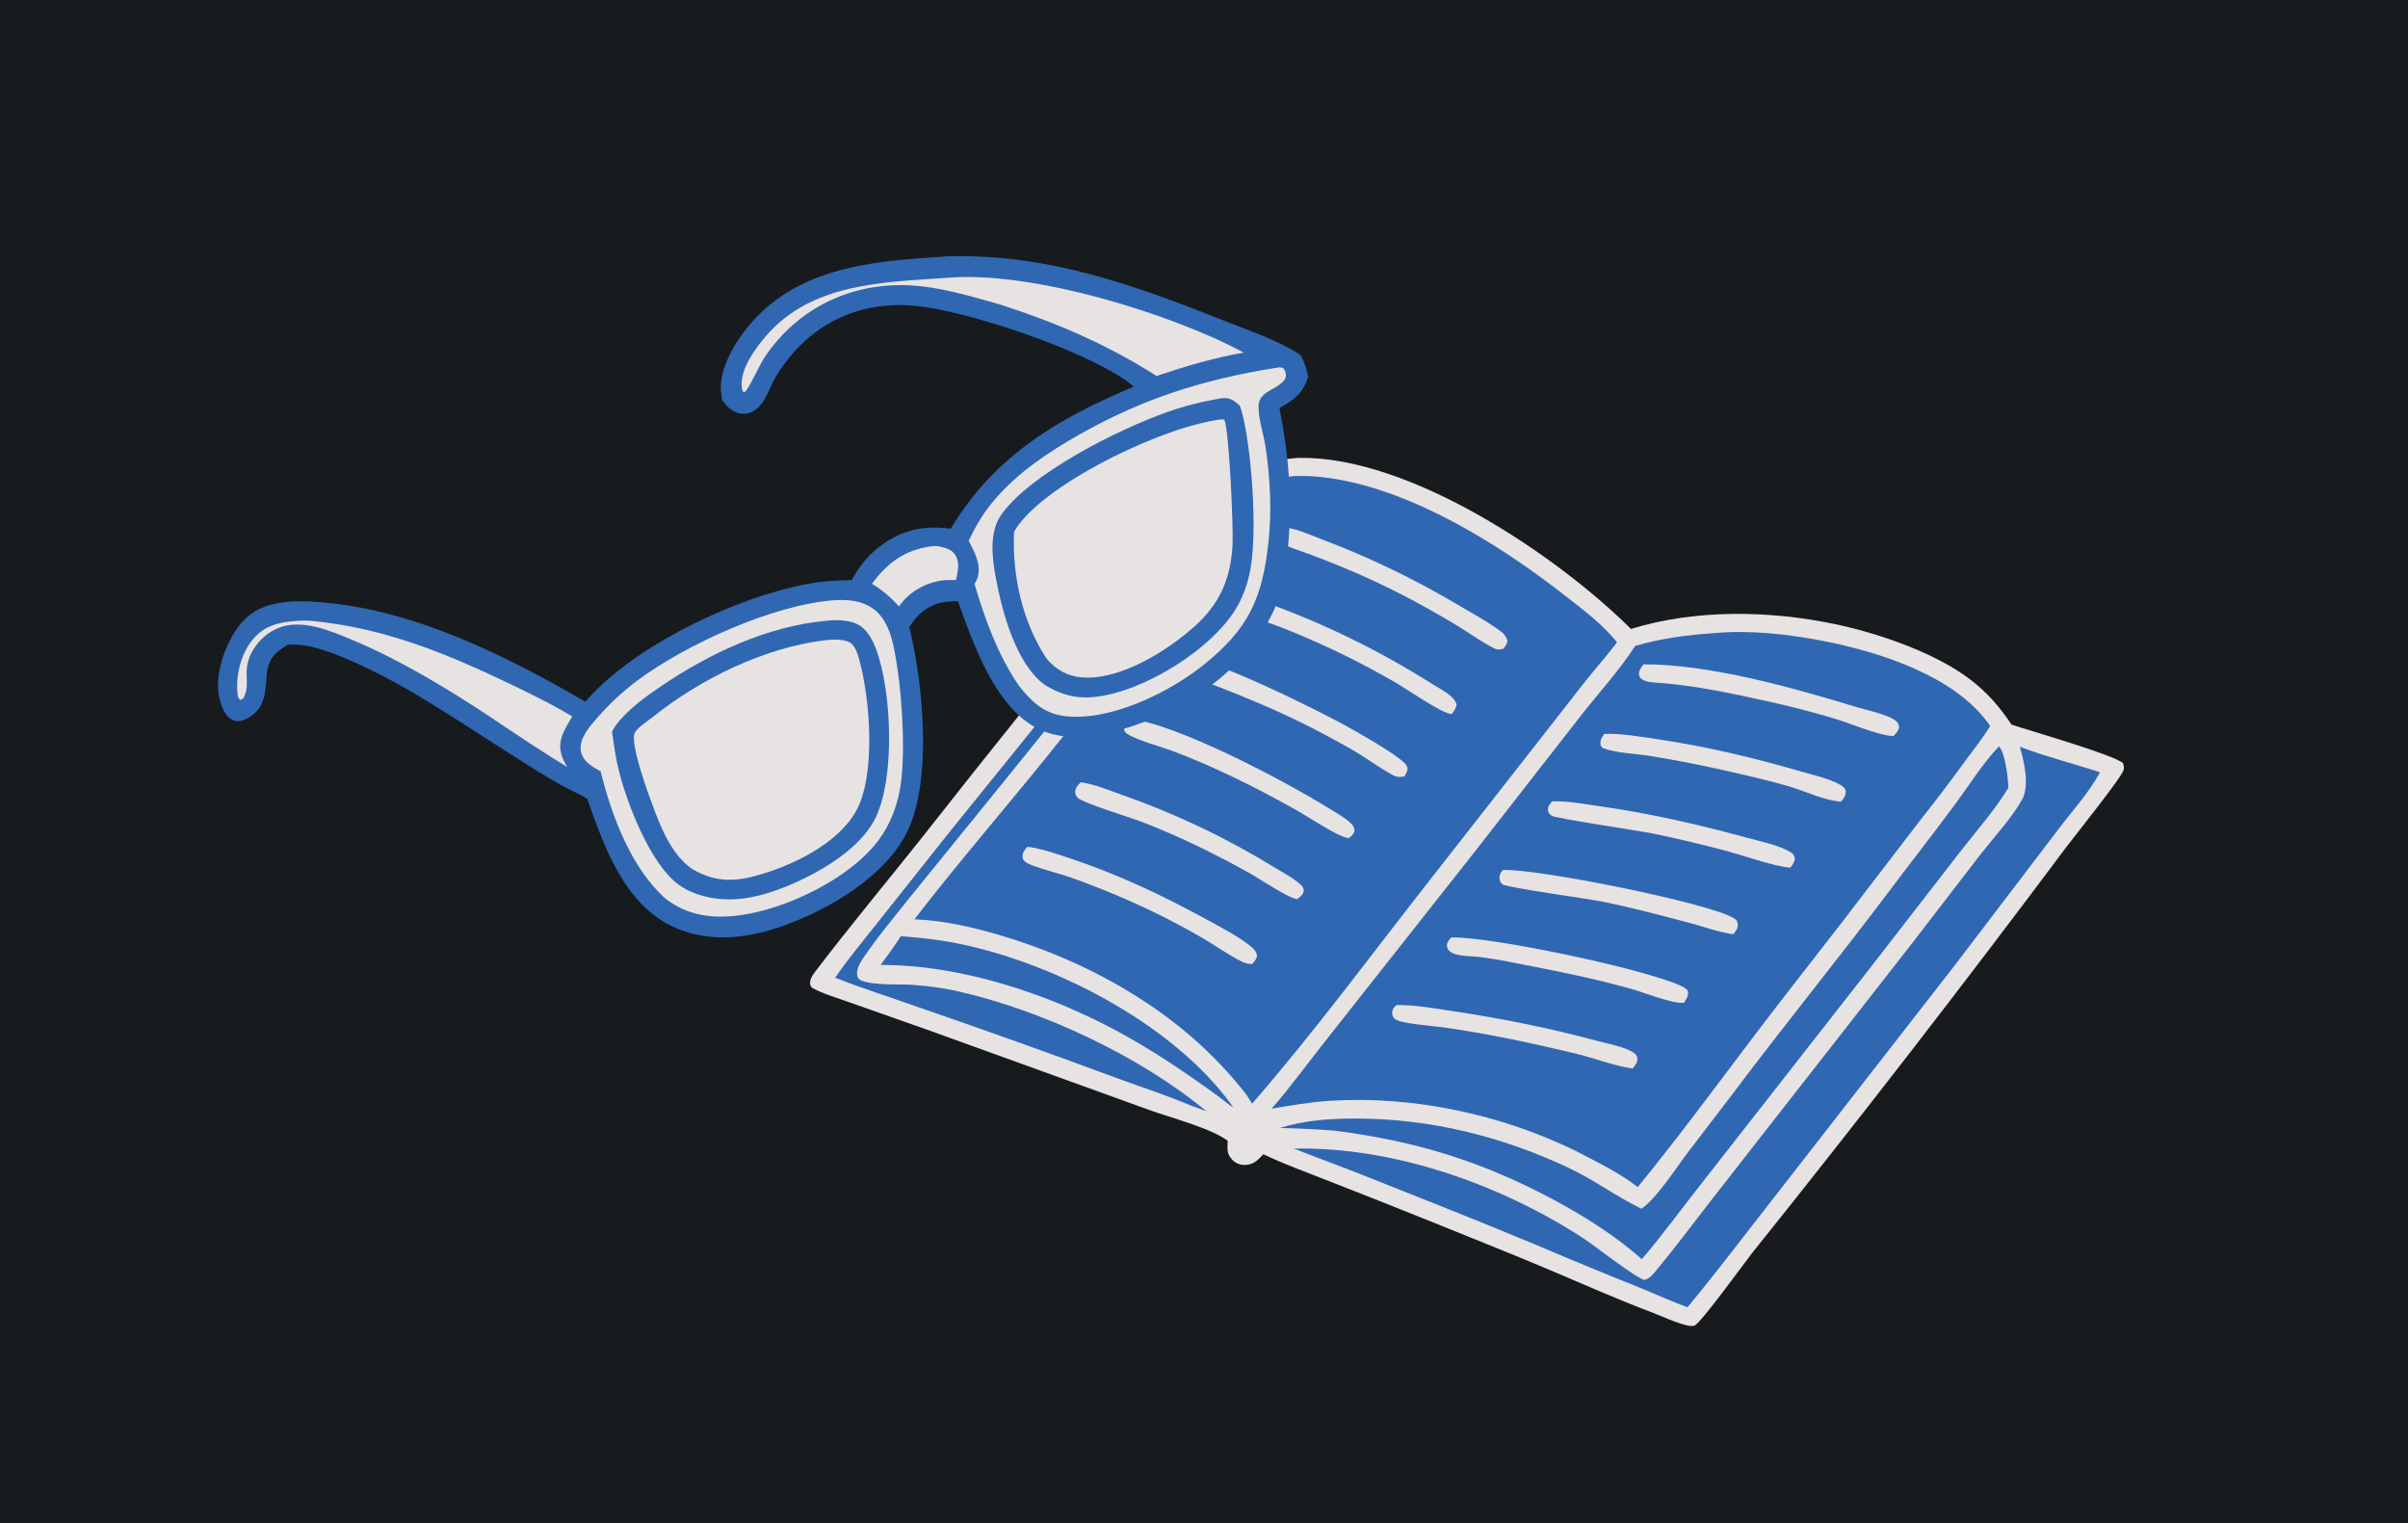 <?xml version="1.0" encoding="UTF-8"?>
<svg id="Layer_1" data-name="Layer 1" xmlns="http://www.w3.org/2000/svg" viewBox="0 0 1471.23 930.46">
  <defs>
    <style>
      .cls-1 {
        fill: #171b1d;
      }

      .cls-2 {
        fill: #3067b2;
      }

      .cls-3 {
        fill: #e7e3e3;
      }
    </style>
  </defs>
  <rect class="cls-1" width="1471.23" height="930.46"/>
  <g>
    <path class="cls-3" d="M792,279.81c.79-.04,1.57-.07,2.36-.08,66.74-.89,156.32,59.03,202.12,104.49,39.34-12.09,84.18-11.36,124.18-3.04,26.76,5.57,61.85,17.53,83.5,34.23,9.99,7.7,17.88,16.7,24.76,27.22,9.45,3.28,64.31,18.96,68.27,23.74.32,1.32.62,2.42.37,3.78-.77,4.17-29.92,40.5-35.05,47.26-62.56,83.72-126.53,166.38-191.9,247.93-4.53,5.77-31.26,42.7-35.22,44.45-4.19,1.85-20.7-6.08-25.49-7.8-22.22-8.32-43.99-18.14-65.85-27.34-23.52-9.89-47.29-19.27-70.93-28.87-20.65-8.31-41.34-16.51-62.08-24.59-13.1-5.15-26.45-10-39.17-16.05l-.4.42-.67.69c-3.12,3.28-5.44,5.29-10.17,5.41-2.96.07-5.65-.95-7.71-3.1-3.59-3.75-3.04-6.86-2.82-11.65-10.71-7.91-34.73-14.01-48.18-18.91l-133.64-48.29-49.3-17.39c-7.52-2.72-16.08-5.07-23.05-8.98-.74-1.26-1.08-1.74-1.01-3.27.14-2.86,2.82-6.05,4.51-8.27,20.23-26.5,41.64-52.18,62.39-78.27,44.66-56.85,89.96-113.18,135.91-168.98,6.64-8.09,38.51-49.18,44.35-53.09,3.82-2.56,12.2,1.18,16.05,2.42,10.81-9,19.78-13.06,33.86-14.09Z"/>
    <path class="cls-2" d="M791.26,290.79c5.79-.16,11.57.1,17.32.78,51.77,6.08,107.06,40.62,147.32,72.07,11.14,8.7,23.26,17.64,32.04,28.79-6.56,8.72-13.97,16.82-20.66,25.46l-94.31,120.53c-35.64,45.47-70.04,92.21-107.97,135.82l-3.44-5.5c-4.31-5.5-8.85-10.82-13.6-15.96-36.14-39.24-85.78-66.26-136.61-81.32-17.5-5.18-34.3-9.08-52.64-9.86,29.61-38.47,61.79-74.98,91.88-113.07l80.45-100.65c11.99-15,22.98-30.85,35.63-45.33,6.86-7.85,14.4-11.07,24.58-11.77Z"/>
    <path class="cls-3" d="M627.77,517.29c8.96,1.2,17.64,4.28,26.18,7.14,29.24,9.77,55.74,22.29,82.79,37.04,8.88,4.84,18.89,9.94,26.85,16.2,2.24,1.76,4.07,3.36,4.44,6.3-.54,2.22-1.5,3.29-3.02,4.96-2.4-.03-4.04-.4-6.2-1.45-8.6-4.19-16.64-10.14-24.94-14.94-13.59-7.86-28.2-15.3-42.55-21.68-12.38-5.47-24.95-10.47-37.7-15.01-5.99-2.11-22.08-6.13-26.29-8.76-1.24-.77-2.42-1.84-2.58-3.37-.28-2.72,1.3-4.53,3.01-6.43Z"/>
    <path class="cls-3" d="M780.78,321.96c8.79-.24,18.36,4.29,26.5,7.4,29.41,11.09,57.76,24.77,84.74,40.9,7.54,4.42,15.39,8.7,22.54,13.73,2.93,2.06,5.81,3.95,6.45,7.71-.41,2.14-1.3,3.15-2.67,4.73-1.09.23-2.7.48-3.77.28-3.33-.62-19.75-11.78-23.64-14.13-22.73-13.73-45.24-25.57-69.79-35.7-7.29-3.05-14.65-5.94-22.06-8.67-5.81-2.14-12.08-3.96-17.51-6.91-2.05-1.11-2.61-1.84-3.25-4.06.24-2.31,1.09-3.44,2.46-5.27Z"/>
    <path class="cls-3" d="M719.39,400.68c16.37-1.59,86.5,33.61,103.38,42.97,8.38,4.65,29.11,16.42,35.41,22.5.99.95,1.42,1.85,1.79,3.17-.07,2.05-.93,3.29-1.95,4.99-3.07.57-4.54.51-7.33-.98-6.59-3.52-12.86-8.12-19.22-12.1-6.75-4.23-13.87-8.01-20.87-11.81-27.34-14.82-55.46-25.93-84.5-36.87-2.61-.98-7.21-2.38-8.12-5.27-.77-2.44.16-4.55,1.39-6.61Z"/>
    <path class="cls-3" d="M690.55,439.15c28.81,3.38,94.01,37.73,119.82,53.73,4.91,3.04,10.79,6.09,14.95,10.06,1.51,1.44,2.19,2.64,2.26,4.78-.74,2.17-1.75,2.95-3.53,4.34-6.79-.86-24.98-13.22-31.9-17.1-24.47-13.72-48.65-25.85-74.9-35.88-5.92-2.26-26.4-7.97-29.56-11.62-.66-.77-1.06-1.65-.98-2.65.2-2.62,1.95-4.1,3.84-5.65Z"/>
    <path class="cls-3" d="M749.45,361.25c7.78.32,16.3,4.1,23.59,6.75,35.87,12.89,70.21,29.69,102.39,50.1,4.21,2.62,13.29,7.07,14.49,12.21-.32,2.46-1.51,3.95-2.91,5.94-5.34.08-27.39-15.17-33.14-18.55-22.48-13.12-45.93-24.51-70.14-34.07-10.59-4.27-23.82-7.72-33.63-12.75-1.23-.63-2.1-1.44-2.37-2.82-.51-2.58.44-4.63,1.71-6.82Z"/>
    <path class="cls-3" d="M660.31,477.88c8.4,1.22,16.93,4.74,24.9,7.59,32.71,11.47,64.1,26.4,93.63,44.55,4.86,2.94,10.25,5.78,14.66,9.37,1.45,1.18,3.07,2.64,3.02,4.68-.06,2.43-2.26,3.9-3.99,5.22-5.68-.71-21.78-11.78-28.22-15.39-21.46-12.01-43.86-23.09-66.83-31.87-7.28-2.78-35.43-11.31-38.88-14.55-.92-.87-1.66-2.14-1.67-3.42-.02-2.79,1.54-4.34,3.38-6.18Z"/>
    <path class="cls-2" d="M1047.3,386.77c21.54-1.97,44.78.58,65.94,4.65,34.84,6.7,82.09,21.68,102.72,52.1-4.26,7.04-9.59,13.65-14.47,20.28-9.31,12.86-18.91,25.51-28.79,37.94l-47.87,62.43c-17.81,23-35.87,45.9-53.44,69.08-23.34,30.81-46.32,62.08-70.82,91.97-10.97-8.75-24.9-15.29-37.23-21.83-45.95-22.57-99.74-34.18-150.97-30.89-11.96.77-23.7,2.79-35.49,4.82,12.15-13.87,23.05-29.13,34.58-43.53l89.24-113.06,65.17-83.52c10.99-14.05,23.55-27.64,33.17-42.64,15.58-4.55,32.1-6.72,48.25-7.78Z"/>
    <path class="cls-3" d="M1004.13,405.83c40.67-.04,91.54,14.36,130.35,26.18,5.76,1.75,19.78,4.7,24.07,8.58,1.37,1.24,1.58,2.14,1.75,3.92-.67,2.31-1.79,3.46-3.45,5.17-9.1-.33-26.6-7.85-36.01-10.68-13.52-4.07-27.38-7.57-41.17-10.63-21.29-4.72-43.43-9.45-65.2-11.16-3.46-.27-7.67-.24-10.79-1.92-1.04-.56-1.98-1.54-2.2-2.72-.51-2.71,1.13-4.7,2.66-6.73Z"/>
    <path class="cls-3" d="M948.34,489.56c8.92-.41,18.24,1.45,27.07,2.68,31.39,4.38,61.45,11.18,91.99,19.55,8.22,2.25,19.15,4.37,26.48,8.73,1.91,1.14,2.27,2.08,2.77,4.19-.52,2.28-1.32,3.49-2.76,5.32-9.5-.58-27.42-7-37.35-9.72-15.54-4.19-31.21-7.91-46.97-11.17-7.96-1.61-59.28-9.19-61.59-10.82-1.27-.9-2.18-1.99-2.24-3.62-.07-2.14,1.29-3.63,2.6-5.14Z"/>
    <path class="cls-3" d="M980.23,448.3c10.51-.24,21.26,1.63,31.63,3.16,30.46,4.5,59.87,11.46,89.37,20.1,7.37,2.16,16.28,3.99,22.97,7.79,1.59.9,3.28,2.08,3.49,4.07.26,2.44-1.33,4.56-2.84,6.28-9.86-.46-22.2-6.54-31.87-9.33-12.97-3.75-26.32-6.8-39.49-9.76-14.97-3.38-30.05-6.31-45.2-8.79-9.03-1.46-20.5-1.65-28.99-4.83-.7-.73-1.22-.99-1.39-2.04-.43-2.65.76-4.63,2.31-6.65Z"/>
    <path class="cls-3" d="M853.3,613.97c11.48-.1,23.51,2.12,34.84,3.81,29.8,4.45,58.79,10.35,87.89,18.16,6.74,1.81,15.62,3.32,21.65,6.87,1.34.79,2.5,2,2.71,3.61.31,2.47-1.46,4.53-2.84,6.34-11.57-1.59-23.22-6.34-34.63-9.08-26.85-6.44-54.07-12.26-81.43-16.12-5.92-.83-26.09-2.13-29.38-5.19-1.2-1.12-1.61-2.36-1.5-3.98.13-2.06,1.31-3.1,2.68-4.41Z"/>
    <path class="cls-3" d="M886.69,572.68c24.83-.56,118.66,19.41,140.33,29.59,1.26.59,3.99,1.96,4.3,3.44.49,2.4-1.17,5-2.44,6.9-6.84.73-23.6-5.98-30.8-8.06-19.9-5.76-40.07-9.95-60.39-13.91-10.94-2.14-22.01-4.54-33.07-5.94-4.94-.62-14.95-.28-18.73-3.48-1.24-1.05-1.86-1.99-1.86-3.65,0-1.99,1.45-3.48,2.67-4.88Z"/>
    <path class="cls-3" d="M918.2,531.5c20.25-1.07,126.17,20.06,141.34,29.54,1.17.73,1.93,1.63,2.14,3,.42,2.8-1.02,4.58-2.6,6.7-8.71-1.13-17.62-4.49-26.14-6.75-18.24-4.84-36.58-9.75-55.09-13.4-7.92-1.56-57.1-8.32-59.85-10.38-1.33-.99-1.83-2.32-1.86-3.95-.03-2.05.85-3.24,2.06-4.76Z"/>
    <path class="cls-2" d="M1234.04,456.21c15.96,6.05,32.77,10.26,49.01,15.59-6.66,12.48-17.45,24.12-25.94,35.47l-63.31,83.11-110.13,141.47c-17.49,22.28-34.55,44.97-52.65,66.76-9.8-3.54-19.33-7.96-28.98-11.91-20.78-8.29-41.47-16.81-62.05-25.58-34.66-14.52-69.71-28.26-104.61-42.19-14.87-5.97-29.97-11.35-44.87-17.25,60.94-1.2,125.85,21.71,176.57,54.58,6.84,4.43,32.97,24.96,37.68,25.65,2.99-.85,4.63-2.81,6.56-5.11,11.73-14.02,22.71-28.8,33.93-43.24l42.98-55,79.86-102.11,42.05-54.63c7.94-10.14,19.03-22.14,25.19-33.13,4.84-8.64,1.41-23.47-1.3-32.47Z"/>
    <path class="cls-2" d="M1221.31,455.96c3.93,4.19,5.58,19.46,5.77,25.28-8.11,13.49-19.22,25.91-28.88,38.36l-54.11,69.82-103.22,131.93c-12.67,15.91-24.49,32.45-37.77,47.87-15.8-14.01-34.74-26.04-53.32-36-44.24-23.72-84.4-36.08-134.39-42.51-11.13-.83-22.28-1.38-33.43-1.64,15.14-4.74,30.93-5.78,46.71-5.75,45.35.09,88.67,10.83,129.62,30.06,15.19,7.13,28.76,17.26,43.74,24.62l.87.42c9.31-6.3,21.33-25.21,28.48-34.58l26.7-34.9c31.79-42.36,65.33-83.47,97.15-125.81,12.98-17.27,26.33-34.28,39.18-51.64,8.63-11.67,16.94-25.02,26.9-35.54Z"/>
    <path class="cls-2" d="M746.7,302.14c1.81.47,3.06.59,4.46,1.91-3.18,5.85-8.15,11.25-12.33,16.44l-21.22,26.37c-34.64,44.06-69.61,87.85-104.91,131.37l-55.39,68.26c-10.1,12.68-20.91,25.46-29.97,38.9-1.86,2.77-3.95,6.25-3.68,9.73.17,2.14.94,3.28,2.96,4.03,7.95,2.97,22.25,1.9,31.08,2.52,9.25.65,18.22,1.8,27.29,3.85,51.58,11.64,111.38,39.57,152.07,73.32l-9.47-3.44c-14.59-6.29-30.13-11.2-45.07-16.72-40.17-14.89-80.51-29.31-121.02-43.25-17.14-6.08-34.28-11.49-51.22-18.16,7.66-11.27,16.66-21.96,25.12-32.66l45.08-56.76,166.25-205.71Z"/>
    <path class="cls-2" d="M550.43,571.9c9.42.82,18.89,1.64,28.21,3.25,61.2,10.56,138.61,49.74,174.97,101.47-2.9-1.82-5.55-4.02-8.24-6.14-19.96-14.54-40.13-28.25-61.87-40.07-42.65-23.18-96.76-41.17-145.46-40.9,4.25-5.8,8.48-11.58,12.39-17.61Z"/>
  </g>
  <g>
    <path class="cls-2" d="M574.12,156.95c7.61-.88,15.97-.5,23.65-.23,52.45,1.88,102.34,20.15,150.58,39.37,15.02,5.98,32.81,11.85,46.3,20.86,2.28,4.26,3.59,8.26,4.62,12.94-3.07,10.52-8.54,14.2-17.52,19.47,5.89,30.34,8.29,58.74,4.67,89.58-1.36,11.6-3.02,22.54-7.85,33.3-14.22,31.71-46.07,56.22-78.04,68.26-19.63,7.39-45,14.61-65.18,5.24-27.17-12.62-40.59-52.22-50.11-78.55-3.43.15-7.02.22-10.38.99-8.51,1.95-14.91,7.6-19.31,14.91,8.32,33.88,14.22,92.34-1.02,124.49-13.18,27.79-48.31,48.18-76.22,58.09-22.31,7.92-46.11,10.6-68.03.04-29.1-14.03-41.51-49.19-51.49-77.81-5.31-3.06-11.02-5.49-16.38-8.5-9.37-5.27-18.46-11.13-27.56-16.84-35.81-22.5-71.08-47.85-110.73-63.17-9.66-3.41-17.86-6.11-28.21-5.53-.61.35-1.22.71-1.82,1.08-14.88,9.23-9.29,17.96-12.98,31.59-1.53,5.66-5.31,9.99-10.51,12.64-2.61,1.33-5.61,1.97-8.4.7-4.46-2.04-6.52-7.56-7.77-11.92-3.64-12.71,1.33-28.56,7.64-39.66,5.46-9.61,12.53-15.89,23.35-18.83,10.65-2.89,21.84-2.34,32.71-1.36,56.21,5.05,111.3,32.61,159.46,60.52,1.87-2.03,3.76-4.03,5.68-6,29.88-30.6,87.67-57.89,129.62-65.81,9.12-1.72,18.29-2.33,27.55-2.42,4.32-8.16,9.57-14.81,16.94-20.45,13.49-10.35,26.86-13.08,43.5-10.94,26.62-44.47,65.26-67.19,111.86-86.82-24.76-20.78-101.33-46.39-133.77-49.38-35.55-3.27-65.83,12.19-84.51,42.6-3.96,6.45-6.31,15.79-12.37,20.55-2.82,2.22-6.16,3.34-9.74,2.68-5-.92-8.44-4.38-11.22-8.38l-.08-.6-.12-.99c-.16-1.23-.34-2.44-.44-3.68-1.17-14.65,9.73-31.89,19-42.33,29.41-33.11,73.25-37.14,114.62-39.69Z"/>
    <path class="cls-3" d="M510.11,366.66c8.37-.49,16.59.28,23.59,5.37,10.49,7.63,12.64,23.76,14.51,35.66,3.12,19.88,5.29,56.22,1.41,75.74-2.11,10.58-6.3,21.03-12.75,29.72-17.45,23.51-56.04,41.99-84.48,45.93-16.69,2.32-31.95.46-45.62-9.94-21.11-18.67-33.19-50.94-39.79-77.94-2.4-1.29-4.79-2.6-6.92-4.32-3-2.42-5.13-5.57-5.33-9.51-.35-6.89,5.88-13.95,10.17-18.85,7.26-8.34,15.36-15.9,24.18-22.57,30.01-22.36,83.75-46.78,121.02-49.31Z"/>
    <path class="cls-2" d="M504.14,379.31c6.05-.76,13.67-.76,19.26,1.8,5.93,2.72,9.54,9.22,11.74,15.08,9.79,26,11.67,78.06.16,102.69-9.97,21.32-39.41,37.16-60.52,44.8-18.57,6.72-36.74,8.59-54.99.03-1.85-1.1-3.71-2.21-5.44-3.49-17.02-12.59-31.08-48.86-36.24-69.38-1.97-7.8-3.02-15.88-4.18-23.84,1.18-2.3,2.54-4.34,4.21-6.32,7.13-8.47,16.66-15.33,25.78-21.5,29.42-19.93,64.5-36.49,100.21-39.86Z"/>
    <path class="cls-3" d="M503.15,391.26c4.49-.66,12.57-1.14,16.45,1.48,2.88,1.94,4.43,6.83,5.33,10.04,6.72,24.01,10.46,71.27-2.16,93.19-11.61,20.17-39.84,33.37-61.39,39.17-14.17,3.81-25.32,3.28-38.28-4.12-11.7-8.04-18.13-22.59-23.03-35.43-2.77-7.25-16-42.38-12.02-48.35,2.26-3.39,8.34-7.26,11.61-9.86,28.38-22.64,67.39-41.66,103.48-46.12Z"/>
    <path class="cls-3" d="M781.16,224.48c1.59-.13,1.78-.05,3.2.7.85,1.5,1.45,2.94,1.27,4.72-.46,4.64-9.65,8.03-12.92,10.72-2.14,1.76-3.64,4.22-3.76,7.04-.32,7.71,2.91,16.8,4.12,24.5,3,19.05,4.02,39.87,1.94,59.02-3.76,34.63-12.26,53.18-40.11,75.38-20.99,16.74-57.27,34.48-84.92,30.83-12.65-1.67-20.12-9.16-27.59-18.69-12.78-18.67-20.57-40.36-26.97-61.9.76-1.38,1.55-2.8,1.97-4.32,2.16-7.89-2.02-15.29-5.53-22.06,3.1-6.59,6.48-12.89,10.79-18.78,13.08-17.84,31-30.87,49.8-42.09,41.54-24.79,81.05-37.65,128.69-45.08Z"/>
    <path class="cls-2" d="M745.6,243.44c.44-.06.89-.13,1.33-.18,4.8-.51,7.09,1.62,10.55,4.51.94,2.51,1.65,5.13,2.23,7.74,5.18,23.28,8.41,68.35,4.38,91.55-1.59,9.17-4.69,18.17-9.73,26.02-15.15,23.58-50.57,45.55-77.73,51.44-14.72,3.19-26.28,1.59-38.99-6.6-17.04-13.14-25.25-43.91-29.08-64.18-2.34-12.4-4.49-28.56,3.27-39.42,18.02-25.23,71.26-51.93,100.74-62.39,10.74-3.81,21.8-6.65,33.05-8.5Z"/>
    <path class="cls-3" d="M746.57,256.17c.73-.05.2-.05,1.54.42,2.91,7.04,5.5,65.57,4.95,76.19-1.09,20.79-7.77,36.06-23.37,50.02-16.54,14.8-45.12,32.74-68.34,31.04-9.14-.67-16.27-4.76-22.1-11.68-14.72-22.81-20.89-50.44-19.69-77.34.97-1.57,1.96-3.15,3.08-4.62,21.09-27.57,89.77-60.11,123.94-64.04Z"/>
    <path class="cls-3" d="M578.55,169.74c50.96-4.59,136.71,21.66,181.37,45.66-18.48,3.25-35.52,8.31-53.29,14.27-30.21-19.27-61.4-32.61-95.41-43.59-17.97-5.04-36.16-10.7-54.91-11.73-35.96-1.96-68.72,13.63-89,43.65-3.16,4.67-9.43,19.01-12.24,21.52l-1.12-.2c-.38-.93-.47-1.03-.65-2.19-1.71-10.94,8.04-24.14,14.77-31.94,27.77-32.21,71.3-32.76,110.47-35.46Z"/>
    <path class="cls-3" d="M180.89,379.34c7.25-.75,15.7.58,22.88,1.63,36.73,5.37,70.69,19.18,104.01,35.02,14.23,6.77,28.32,13.6,41.86,21.68-2.48,4.29-5.44,8.73-6.73,13.55-1.78,6.67.32,11.68,3.63,17.35-15.91-9.67-31.31-20.09-46.79-30.44-26.36-17.48-54.88-34.71-84.06-47.02-13.56-5.72-31.64-13.5-46.16-7.25-5.16,2.25-9.64,5.82-12.97,10.35-10.25,13.8-2.95,21.73-7.29,31.24-.68,1.49-1.05,1.56-2.48,2.14-1.66-1.35-1.53-2.78-1.73-4.9-1-10.88,2.49-23.85,9.56-32.23,7.07-8.37,15.91-10.38,26.27-11.12Z"/>
    <path class="cls-3" d="M570.67,333.58c1.06,0,2.05.01,3.1.22,3.65.73,7.83,1.88,9.89,5.24,3.03,4.94,1.45,10.07.42,15.34-3.04-.06-6.12-.17-9.13.31-10.33,1.64-19.66,7.18-25.68,15.75-5.23-5.65-9.92-9.83-16.56-13.78.78-1.11,1.62-2.17,2.47-3.22,9.5-11.74,20.4-18.34,35.49-19.86Z"/>
  </g>
</svg>